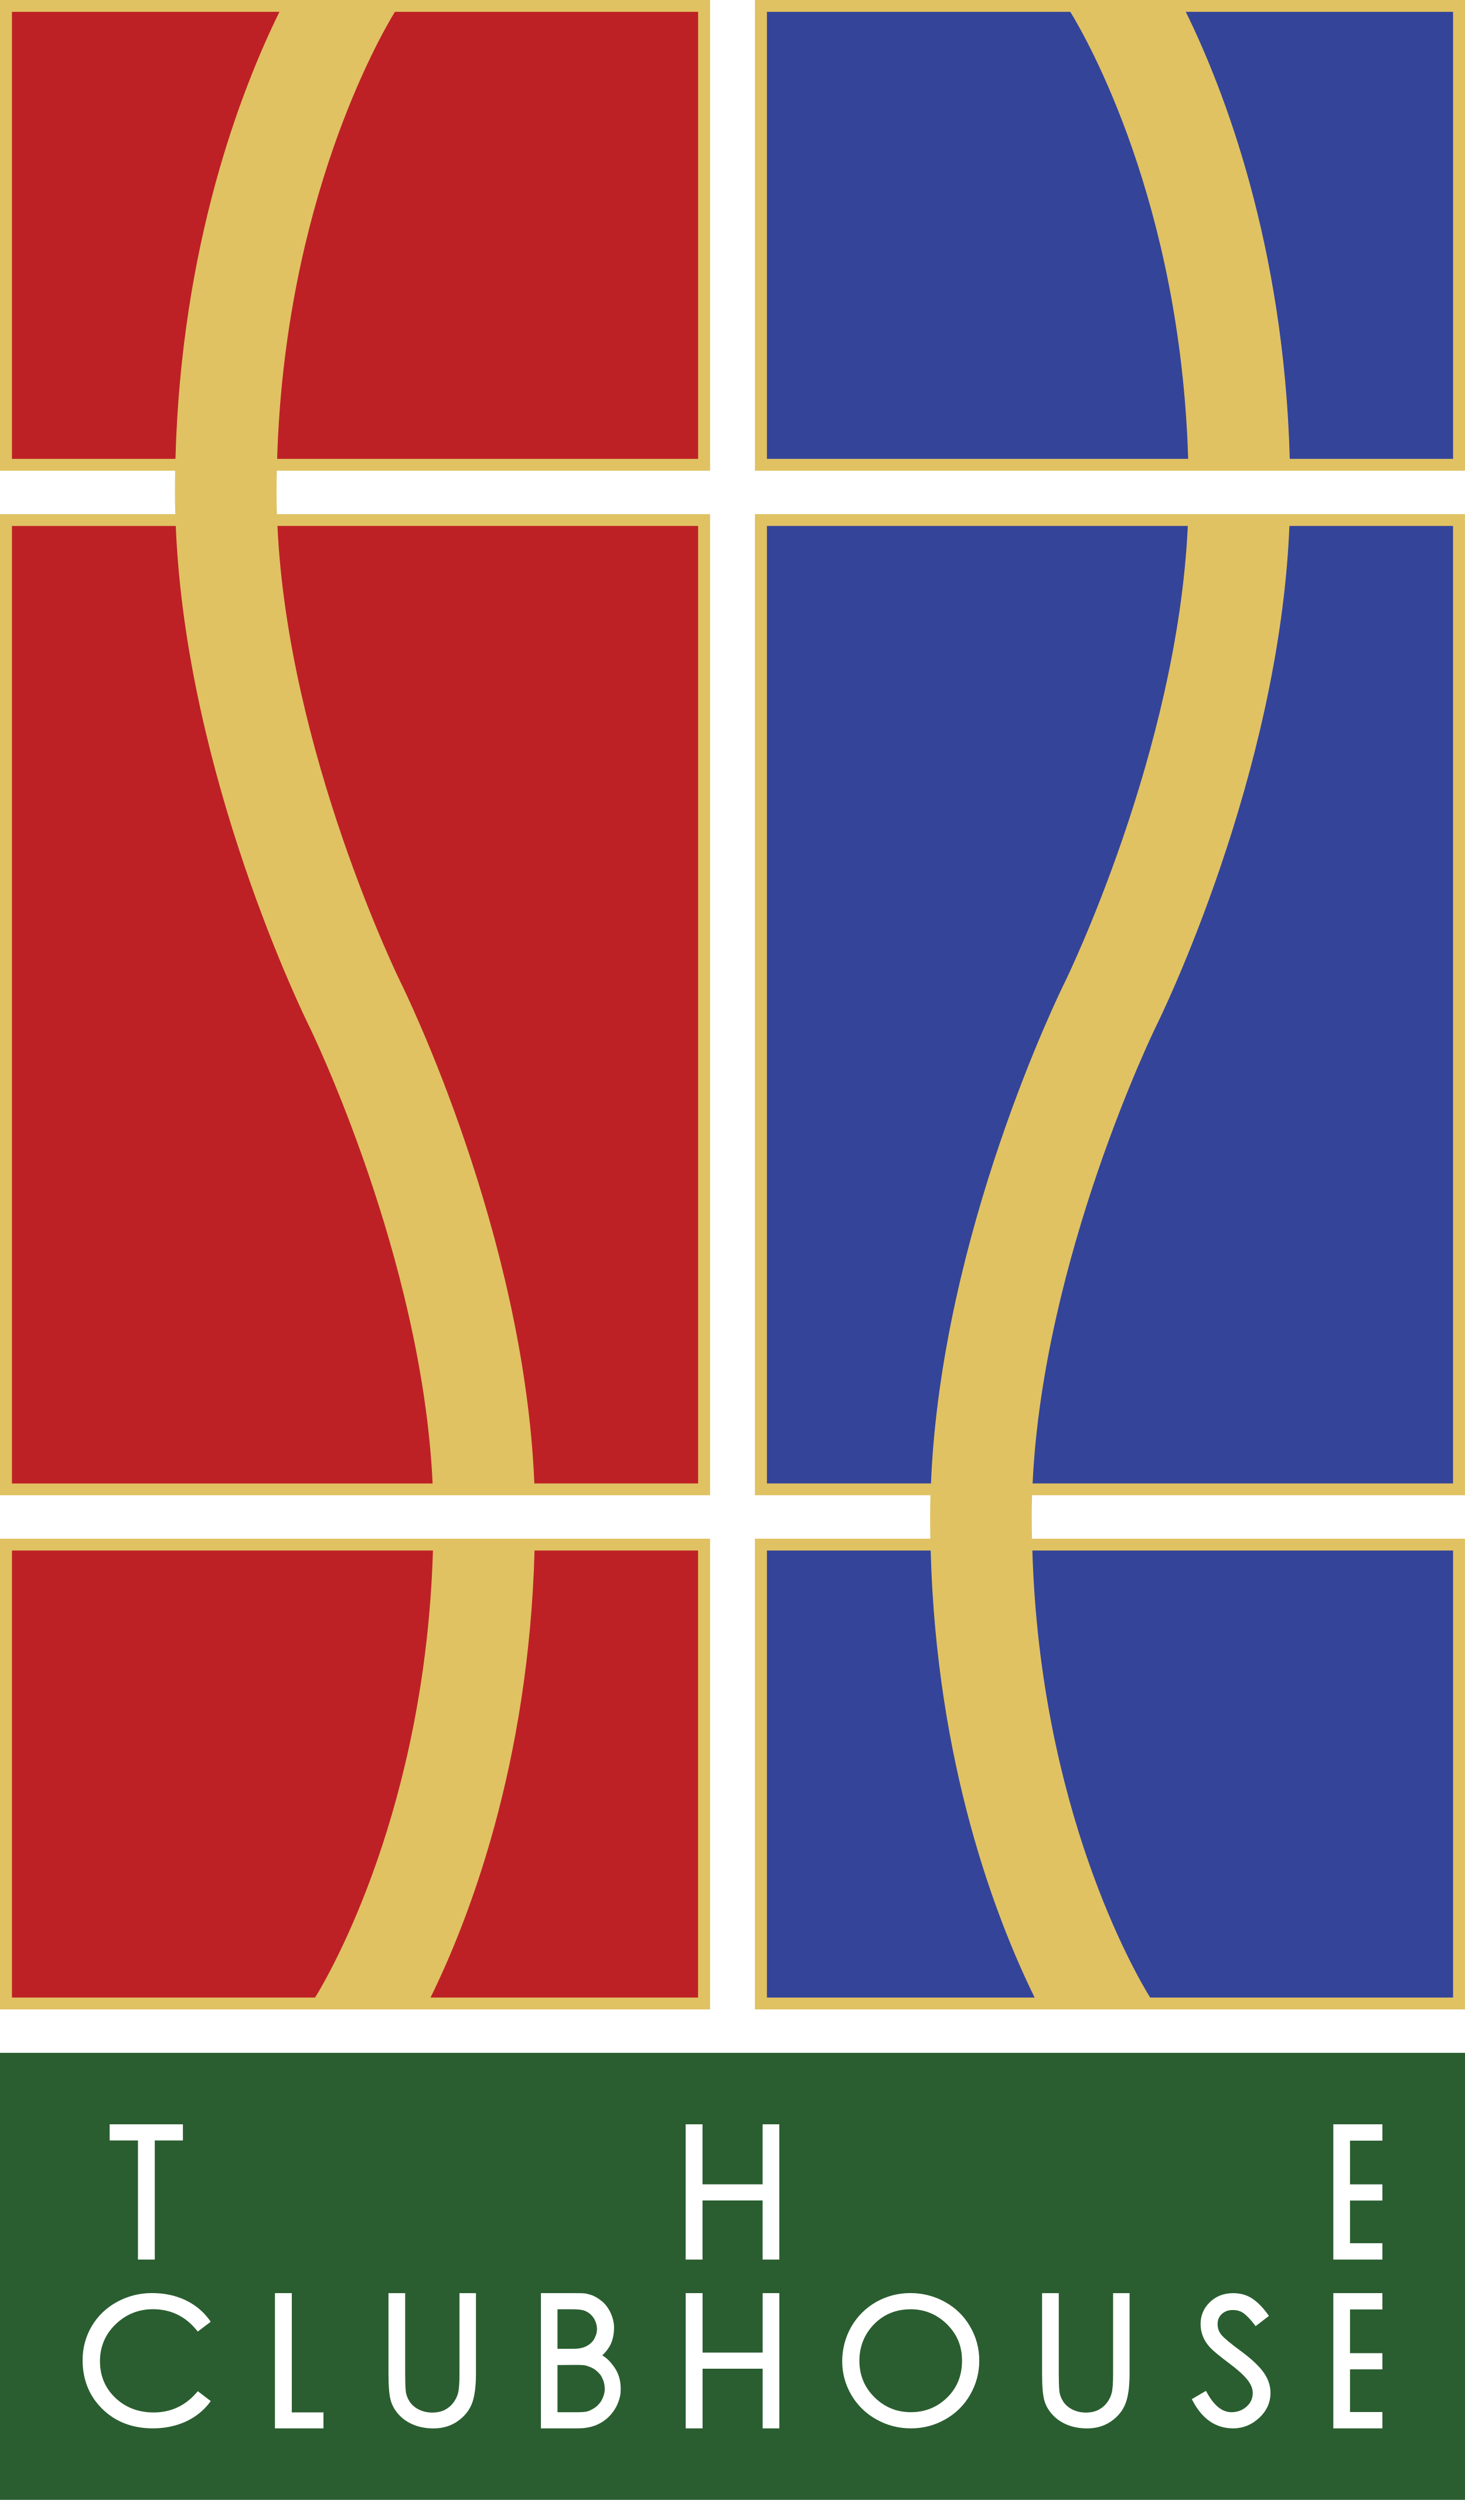 <svg width="34" height="58" viewBox="0 0 34 58" fill="none" xmlns="http://www.w3.org/2000/svg">
<g clip-path="url(#clip0_3_4319)">
<path d="M16.48 10.921V0H0V10.921H4.065C4.062 11.087 4.06 11.255 4.06 11.424C4.06 11.594 4.063 11.761 4.068 11.929H0V34.693H16.48V11.929H6.426C6.421 11.761 6.418 11.593 6.418 11.424C6.418 11.256 6.421 11.088 6.425 10.921H16.48Z" fill="#E0C263"/>
<path d="M16.48 35.7H0V46.622H16.48V35.7Z" fill="#E0C263"/>
<path d="M34.001 0H17.521V10.921H34.001V0Z" fill="#E0C263"/>
<path d="M33.999 34.692V11.928H17.52V34.692H21.594C21.589 34.861 21.586 35.029 21.586 35.197C21.586 35.366 21.588 35.533 21.591 35.7H17.52V46.622H33.999V35.7H23.951C23.948 35.533 23.944 35.368 23.944 35.197C23.944 35.027 23.947 34.861 23.953 34.692H33.999Z" fill="#E0C263"/>
<path d="M13.632 54.424C13.71 54.377 13.761 54.325 13.796 54.258C13.842 54.168 13.86 54.09 13.854 54.005C13.844 53.869 13.762 53.684 13.564 53.611C13.478 53.58 13.357 53.579 13.241 53.579H12.938V54.496H13.164C13.361 54.498 13.503 54.5 13.631 54.423L13.632 54.424Z" fill="#2A5E30"/>
<path d="M21.13 53.579C20.794 53.579 20.51 53.696 20.285 53.926C20.06 54.157 19.945 54.443 19.945 54.775C19.945 55.106 20.062 55.391 20.295 55.62C20.527 55.85 20.81 55.967 21.139 55.967C21.467 55.967 21.751 55.853 21.98 55.629C22.211 55.405 22.327 55.117 22.327 54.773C22.327 54.429 22.209 54.155 21.976 53.924C21.742 53.695 21.458 53.578 21.129 53.578L21.13 53.579Z" fill="#2A5E30"/>
<path d="M0 47.629V58H34V47.629H0ZM15.913 49.287H16.304V50.68H17.699V49.287H18.086V52.425H17.699V51.054H16.304V52.425H15.913V49.287ZM2.545 49.287H4.245V49.662H3.592V52.425H3.202V49.662H2.545V49.287ZM4.864 55.746C4.716 55.939 4.525 56.089 4.299 56.19C4.074 56.29 3.822 56.342 3.55 56.342C3.075 56.342 2.68 56.191 2.376 55.892C2.071 55.594 1.917 55.211 1.917 54.756C1.917 54.474 1.989 54.211 2.129 53.971C2.271 53.732 2.469 53.542 2.718 53.407C2.967 53.272 3.239 53.203 3.525 53.203C3.812 53.203 4.071 53.257 4.3 53.365C4.529 53.473 4.719 53.63 4.865 53.832L4.891 53.868L4.59 54.096L4.561 54.061C4.3 53.74 3.96 53.577 3.549 53.577C3.216 53.577 2.923 53.695 2.683 53.927C2.442 54.159 2.32 54.448 2.32 54.785C2.32 55.122 2.439 55.407 2.675 55.632C2.911 55.858 3.211 55.973 3.566 55.973C3.963 55.973 4.298 55.819 4.562 55.513L4.591 55.48L4.891 55.708L4.863 55.745L4.864 55.746ZM7.508 56.342H6.381V53.204H6.772V55.971H7.507V56.343L7.508 56.342ZM11.046 55.072C11.046 55.37 11.015 55.603 10.954 55.763C10.89 55.928 10.779 56.066 10.62 56.177C10.462 56.287 10.274 56.343 10.062 56.343C9.893 56.343 9.739 56.315 9.604 56.261C9.467 56.205 9.352 56.128 9.261 56.029C9.169 55.931 9.104 55.819 9.069 55.696C9.034 55.575 9.016 55.372 9.016 55.073V53.205H9.403V55.073C9.403 55.252 9.408 55.387 9.417 55.477C9.425 55.56 9.456 55.642 9.507 55.721C9.558 55.798 9.631 55.861 9.724 55.907C9.911 55.999 10.15 55.995 10.311 55.919C10.391 55.88 10.46 55.826 10.514 55.756C10.569 55.686 10.608 55.608 10.631 55.525C10.653 55.438 10.664 55.287 10.664 55.073V53.205H11.046V55.073V55.072ZM14.109 56.092C13.926 56.26 13.697 56.342 13.408 56.342H12.554V53.204H13.248C13.384 53.204 13.525 53.204 13.584 53.212C13.632 53.221 13.675 53.233 13.711 53.244C13.813 53.276 13.888 53.329 13.956 53.382C14.128 53.514 14.249 53.769 14.251 54.001C14.251 54.173 14.213 54.332 14.141 54.449C14.085 54.539 14.039 54.59 13.978 54.648C14.079 54.71 14.149 54.776 14.234 54.891C14.357 55.053 14.411 55.234 14.405 55.465C14.4 55.685 14.284 55.932 14.109 56.092ZM18.087 56.342H17.7V54.958H16.305V56.342H15.914V53.204H16.305V54.584H17.7V53.204H18.087V56.342ZM22.516 55.561C22.377 55.803 22.182 55.996 21.939 56.133C21.695 56.272 21.426 56.342 21.141 56.342C20.855 56.342 20.586 56.273 20.341 56.135C20.095 55.998 19.899 55.807 19.758 55.567C19.618 55.327 19.546 55.064 19.546 54.785C19.546 54.506 19.617 54.229 19.756 53.986C19.896 53.743 20.09 53.549 20.332 53.411C20.575 53.273 20.843 53.203 21.128 53.203C21.414 53.203 21.684 53.272 21.93 53.408C22.178 53.545 22.374 53.737 22.514 53.979C22.655 54.22 22.727 54.486 22.727 54.769C22.727 55.052 22.656 55.318 22.516 55.56V55.561ZM26.215 55.072C26.215 55.37 26.184 55.603 26.122 55.763C26.059 55.927 25.948 56.066 25.79 56.177C25.631 56.287 25.444 56.343 25.23 56.343C25.062 56.343 24.908 56.315 24.773 56.261C24.636 56.205 24.521 56.128 24.43 56.029C24.338 55.93 24.273 55.819 24.238 55.696C24.203 55.575 24.185 55.372 24.185 55.073V53.205H24.572V55.073C24.572 55.252 24.577 55.387 24.586 55.477C24.594 55.56 24.625 55.642 24.676 55.721C24.727 55.798 24.8 55.861 24.893 55.907C25.08 55.999 25.319 55.995 25.48 55.919C25.56 55.88 25.629 55.826 25.683 55.756C25.739 55.686 25.777 55.608 25.8 55.525C25.822 55.439 25.833 55.287 25.833 55.073V53.205H26.215V55.073V55.072ZM29.224 56.097C29.052 56.259 28.848 56.342 28.619 56.342C28.218 56.342 27.903 56.127 27.68 55.702L27.66 55.664L27.988 55.472L28.012 55.514C28.176 55.815 28.367 55.967 28.578 55.967C28.718 55.967 28.832 55.924 28.931 55.837C29.027 55.751 29.074 55.647 29.074 55.52C29.074 55.42 29.032 55.317 28.949 55.213C28.863 55.104 28.715 54.972 28.511 54.82C28.299 54.662 28.16 54.546 28.085 54.467C28.01 54.387 27.953 54.298 27.917 54.206C27.881 54.114 27.863 54.019 27.863 53.925C27.863 53.724 27.935 53.553 28.079 53.414C28.222 53.275 28.403 53.205 28.619 53.205C28.788 53.205 28.938 53.247 29.065 53.332C29.188 53.414 29.309 53.538 29.424 53.697L29.45 53.733L29.14 53.971L29.112 53.933C29.038 53.834 28.961 53.751 28.883 53.687C28.81 53.626 28.721 53.596 28.613 53.596C28.506 53.596 28.423 53.627 28.356 53.688C28.29 53.75 28.258 53.826 28.258 53.922C28.258 54.017 28.287 54.101 28.347 54.173C28.412 54.25 28.561 54.375 28.792 54.544C29.03 54.718 29.206 54.882 29.316 55.03C29.428 55.183 29.486 55.347 29.486 55.517C29.486 55.739 29.398 55.935 29.225 56.098L29.224 56.097ZM32.083 53.583H31.331V54.598H32.083V54.973H31.331V55.963H32.083V56.342H30.944V53.204H32.083V53.583ZM32.083 49.666H31.331V50.681H32.083V51.056H31.331V52.046H32.083V52.425H30.944V49.287H32.083V49.666Z" fill="#2A5E30"/>
<path d="M13.827 54.993C13.772 54.948 13.701 54.915 13.597 54.885C13.531 54.867 13.403 54.869 13.24 54.87C13.182 54.87 13.121 54.872 13.054 54.872H12.938V55.968H13.313C13.483 55.968 13.604 55.968 13.684 55.93C13.793 55.878 13.87 55.828 13.941 55.725C13.994 55.648 14.035 55.526 14.035 55.439C14.035 55.291 13.996 55.212 13.961 55.143C13.93 55.082 13.873 55.031 13.827 54.993Z" fill="#2A5E30"/>
<path d="M16.202 0.275V10.646H6.432C6.611 4.703 8.795 0.88 9.165 0.275H16.202Z" fill="#BD2125"/>
<path d="M16.202 12.203V34.418H12.401C12.165 28.639 9.416 23.032 9.299 22.794C9.271 22.739 6.684 17.456 6.439 12.203H16.202Z" fill="#BD2125"/>
<path d="M7.182 23.824C7.208 23.878 9.797 29.181 10.04 34.419H0.277V12.204H4.079C4.315 17.985 7.06 23.579 7.182 23.824Z" fill="#BD2125"/>
<path d="M4.072 10.646H0.277V0.275H6.485C5.586 2.104 4.205 5.691 4.072 10.646Z" fill="#BD2125"/>
<path d="M0.277 46.346V35.975H10.048C9.869 41.939 7.684 45.743 7.313 46.346H0.277Z" fill="#BD2125"/>
<path d="M16.201 46.346H9.992C10.879 44.543 12.271 40.948 12.406 35.975H16.201V46.346Z" fill="#BD2125"/>
<path d="M17.799 10.646V0.275H24.84C25.211 0.878 27.396 4.682 27.575 10.646H17.799Z" fill="#344499"/>
<path d="M33.723 10.646H29.933C29.798 5.673 28.406 2.076 27.52 0.275H33.723V10.646Z" fill="#344499"/>
<path d="M33.722 12.203V34.418H23.965C24.21 29.194 26.796 23.881 26.823 23.826C26.941 23.589 29.69 17.99 29.925 12.203H33.721H33.722Z" fill="#344499"/>
<path d="M33.723 35.975V46.346H26.692C26.322 45.745 24.138 41.952 23.959 35.975H33.724H33.723Z" fill="#344499"/>
<path d="M24.012 46.346H17.799V35.975H21.599C21.733 40.929 23.113 44.517 24.012 46.346Z" fill="#344499"/>
<path d="M21.606 34.418H17.799V12.203H27.567C27.324 17.459 24.735 22.744 24.709 22.796C24.587 23.042 21.842 28.643 21.606 34.418Z" fill="#344499"/>
</g>
<defs>
<clipPath id="clip0_3_4319">
<rect width="34" height="58" fill="white"/>
</clipPath>
</defs>
</svg>
